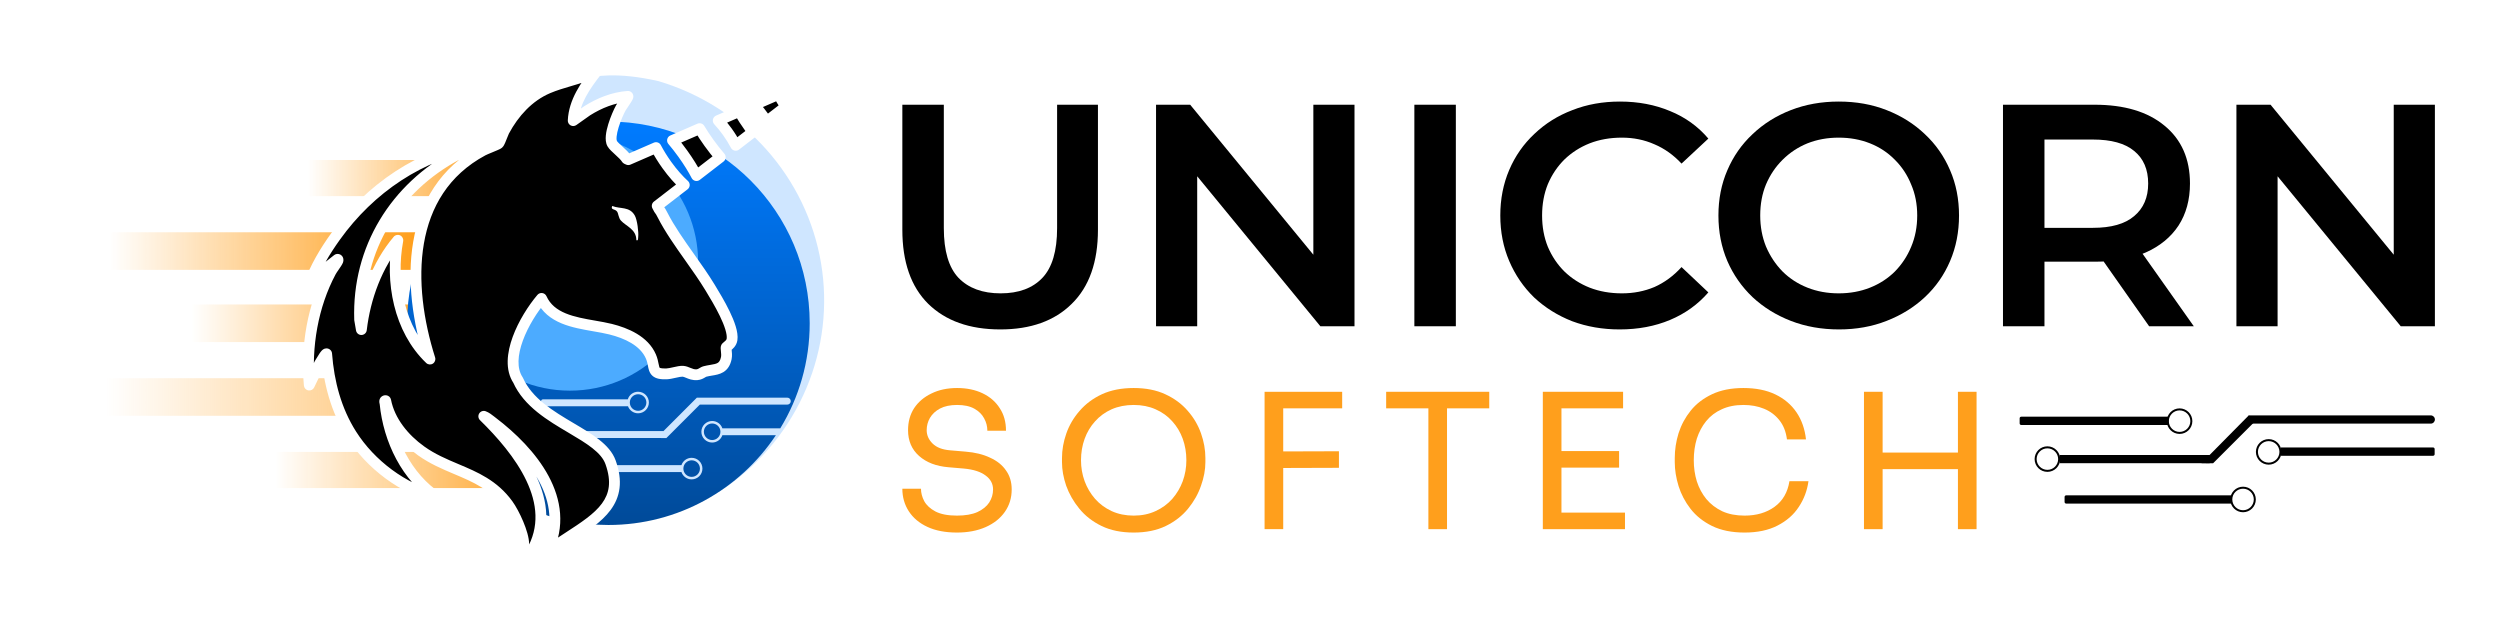 <svg width="1920" height="487" viewBox="0 0 1920 487" fill="none" xmlns="http://www.w3.org/2000/svg">
<rect width="1920" height="487" fill="white"/>
<rect x="56.188" y="290.465" width="333.996" height="28.892" rx="14.446" fill="url(#paint0_linear_23_180)"/>
<rect x="193.715" y="347.096" width="233.45" height="27.737" rx="13.868" fill="url(#paint1_linear_23_180)"/>
<rect x="118.594" y="233.836" width="370.978" height="28.892" rx="14.446" fill="url(#paint2_linear_23_180)"/>
<rect x="215.672" y="122.891" width="273.9" height="27.737" rx="13.868" fill="url(#paint3_linear_23_180)"/>
<rect x="50.41" y="178.363" width="439.164" height="28.892" rx="14.446" fill="url(#paint4_linear_23_180)"/>
<path d="M298.242 318.796C314.982 347.254 357.885 340.973 387.41 356.464C416.936 371.955 428.914 398.155 462.321 396.005C495.728 393.856 530.847 393.017 558.06 373.876C585.273 354.735 606.484 328.5 619.295 298.14C632.107 267.78 636.008 234.507 630.555 202.084C625.101 169.661 610.511 139.384 588.437 114.677C566.363 89.971 537.685 71.821 505.648 62.282C473.325 55.037 457.195 58.398 445.097 60.7L453.581 230.764L298.242 318.796Z" fill="#CFE6FF"/>
<path fill-rule="evenodd" clip-rule="evenodd" d="M599.258 328.945C613.589 305.447 621.848 277.824 621.848 248.268C621.848 162.708 552.638 93.348 467.264 93.348C381.889 93.348 312.68 162.708 312.68 248.268C312.68 333.828 381.889 403.188 467.264 403.188C520.894 403.188 568.146 375.818 595.87 334.255H554.779C553.672 337.524 550.579 339.877 546.935 339.877C542.363 339.877 538.656 336.17 538.656 331.598C538.656 327.025 542.363 323.318 546.935 323.318C550.58 323.318 553.675 325.674 554.781 328.945H599.258ZM417.036 306.68C416.201 306.68 415.523 307.357 415.523 308.192V310.477C415.523 311.312 416.201 311.989 417.036 311.989H482.283C483.446 315.156 486.487 317.414 490.057 317.414C494.629 317.414 498.336 313.707 498.336 309.135C498.336 304.562 494.629 300.855 490.057 300.855C486.339 300.855 483.194 303.306 482.147 306.68H417.036ZM490.057 315.494C493.569 315.494 496.415 312.647 496.415 309.135C496.415 305.623 493.569 302.776 490.057 302.776C486.545 302.776 483.698 305.623 483.698 309.135C483.698 312.647 486.545 315.494 490.057 315.494ZM546.935 337.957C543.424 337.957 540.577 335.11 540.577 331.598C540.577 328.086 543.424 325.239 546.935 325.239C550.447 325.239 553.294 328.086 553.294 331.598C553.294 335.11 550.447 337.957 546.935 337.957ZM417.056 357.211C416.22 357.211 415.543 357.888 415.543 358.724V361.04C415.543 361.875 416.22 362.552 417.056 362.552H523.35C524.461 365.815 527.551 368.162 531.19 368.162C535.762 368.162 539.469 364.455 539.469 359.883C539.469 355.31 535.762 351.604 531.19 351.604C527.552 351.604 524.462 353.949 523.351 357.211H417.056ZM531.19 366.242C534.701 366.242 537.548 363.395 537.548 359.883C537.548 356.371 534.701 353.524 531.19 353.524C527.678 353.524 524.831 356.371 524.831 359.883C524.831 363.395 527.678 366.242 531.19 366.242ZM607.308 308.071C607.308 306.596 606.112 305.4 604.637 305.4H535.197L509.537 331.099C509.376 331.068 509.209 331.052 509.038 331.052H431.586V336.394H504.565L511.767 336.431L537.457 310.742H604.637C606.112 310.742 607.308 309.546 607.308 308.071Z" fill="url(#paint5_linear_23_180)"/>
<g filter="url(#filter0_f_23_180)">
<circle cx="437.702" cy="201.557" r="98.463" fill="#4CABFF"/>
</g>
<mask id="path-9-outside-1_23_180" maskUnits="userSpaceOnUse" x="231.867" y="49.699" width="404" height="387" fill="black">
<rect fill="white" x="231.867" y="49.699" width="404" height="387"/>
<path fill-rule="evenodd" clip-rule="evenodd" d="M629.597 58.693C629.992 59.395 630.404 60.109 630.832 60.835L614.043 73.788C612.299 71.599 610.575 69.554 608.906 67.686L629.597 58.693ZM597.807 72.51C599.412 75.433 601.334 78.605 603.52 81.906L588.952 93.146C588.565 92.594 588.172 92.039 587.772 91.483C584.913 87.501 582.012 83.818 579.228 80.585L597.807 72.51ZM567.678 85.605L551.594 92.596C553.964 95.164 556.332 98.034 558.581 101.167C561.103 104.679 563.257 108.214 565.036 111.597L578.223 101.423C577.432 100.375 576.641 99.3 575.853 98.203C572.694 93.803 569.931 89.519 567.678 85.605ZM553.166 120.755C550.336 117.479 547.382 113.735 544.47 109.68C541.768 105.918 539.356 102.24 537.305 98.806L516.478 107.859C519.077 110.919 521.767 114.358 524.422 118.055C528.756 124.091 532.345 129.911 534.894 134.852L553.166 120.755ZM525.534 142.073L504.749 158.108C505.979 160.602 506.348 161.067 506.736 161.557C507.119 162.039 507.52 162.545 508.78 165.032C514.25 175.818 522.045 186.829 529.776 197.751C535.218 205.439 540.629 213.083 545.176 220.574C545.326 220.821 545.483 221.078 545.644 221.344C551.291 230.633 563.675 251.005 562.191 260.761C561.784 263.43 559.819 264.981 558.617 265.929C558.105 266.334 557.731 266.629 557.677 266.854C557.59 267.226 557.674 268.033 557.78 269.057C557.959 270.777 558.201 273.108 557.804 275.024C556.218 282.685 551.527 283.461 546.079 284.362C544.567 284.613 542.995 284.873 541.416 285.292C540.668 285.489 540.018 285.879 539.325 286.295C538.238 286.946 537.047 287.659 535.215 287.789C532.512 287.98 530.448 287.125 528.534 286.332C527.168 285.766 525.879 285.232 524.488 285.133C522.796 285.011 520.383 285.554 517.934 286.106C515.81 286.584 513.658 287.068 511.927 287.13C503.124 287.444 502.609 284.807 501.712 280.204C501.352 278.361 500.932 276.202 499.893 273.792C494.699 261.74 480.918 255.793 468.904 252.803C465.026 251.838 460.77 251.1 456.39 250.34C440.431 247.571 422.831 244.518 415.9 229.177C402.559 244.959 386.61 274.991 397.878 291.978C405.552 309.121 422.909 319.386 438.683 328.714C452.484 336.877 465.074 344.322 468.904 355.03C479.522 384.708 460.312 397.178 436.569 412.592C431.256 416.04 425.717 419.636 420.233 423.606C439.515 384.098 408.026 346.808 378.157 324.121C377.757 323.819 377.347 323.496 376.928 323.167C375.25 321.847 373.429 320.415 371.556 319.732C397.878 345.476 430.401 386.315 407.839 424.218L402.225 431.596L402.212 431.563V417.912C402.212 409.715 394.985 394.126 390.098 387.394C379.215 372.394 365.058 366.418 350.506 360.274C341.362 356.414 332.062 352.488 323.319 346.215C310.472 336.999 299.264 323.575 296.197 307.713C295.219 307.61 295.434 308.51 295.614 309.26C295.665 309.476 295.714 309.68 295.731 309.844C298.477 337.931 312.272 366.578 336.207 382.287C309.458 375.435 284.656 356.876 269.922 333.63C258.081 314.951 252.541 293.749 250.854 271.761C250.293 271.196 247.667 275.582 246.259 277.933C245.841 278.63 245.531 279.149 245.413 279.306L237.533 295.734C234.879 266.241 240.113 234.924 254.081 208.721C254.664 207.626 255.691 206.137 256.708 204.662C257.912 202.917 259.102 201.192 259.521 200.171C259.648 199.865 259.694 199.079 259.201 199.185L249.887 206.53L237.539 218.49C241.98 205.511 249.68 192.799 257.661 181.659C284.056 144.802 322.979 118.146 368.209 110.621L350.861 118.925C303.451 144.256 274.416 191.001 276.209 245.452L277.529 253.116C280.396 228.671 289.563 203.387 305.531 184.536C299.624 216.139 306.365 252.923 330.2 275.763C312.152 218.816 311.378 147.525 370.863 115.602C371.942 115.025 374.221 114.086 376.514 113.141C379.378 111.961 382.265 110.771 382.857 110.268C383.517 109.708 384.63 106.865 385.622 104.332C386.234 102.769 386.8 101.323 387.184 100.606C394.758 86.516 405.939 74.057 420.907 67.698C426.292 65.41 431.98 63.734 437.68 62.055C444.688 59.99 451.715 57.92 458.223 54.699C449.616 65.773 440.882 78.052 440.228 92.649L450.949 85.051C460.39 79.124 470.971 74.836 482.225 74.01C482.52 74.269 480.081 77.9 478.355 80.471C477.588 81.612 476.962 82.544 476.778 82.88C473.731 88.42 466.95 104.695 470.19 110.335C471.008 111.759 473.066 113.643 475.224 115.618C477.606 117.798 480.11 120.09 481.205 122.001L482.545 122.607L503.823 113.359C506.064 117.609 508.864 122.191 512.118 126.723C516.649 133.033 521.349 138.254 525.534 142.073Z"/>
</mask>
<path fill-rule="evenodd" clip-rule="evenodd" d="M629.597 58.693C629.992 59.395 630.404 60.109 630.832 60.835L614.043 73.788C612.299 71.599 610.575 69.554 608.906 67.686L629.597 58.693ZM597.807 72.51C599.412 75.433 601.334 78.605 603.52 81.906L588.952 93.146C588.565 92.594 588.172 92.039 587.772 91.483C584.913 87.501 582.012 83.818 579.228 80.585L597.807 72.51ZM567.678 85.605L551.594 92.596C553.964 95.164 556.332 98.034 558.581 101.167C561.103 104.679 563.257 108.214 565.036 111.597L578.223 101.423C577.432 100.375 576.641 99.3 575.853 98.203C572.694 93.803 569.931 89.519 567.678 85.605ZM553.166 120.755C550.336 117.479 547.382 113.735 544.47 109.68C541.768 105.918 539.356 102.24 537.305 98.806L516.478 107.859C519.077 110.919 521.767 114.358 524.422 118.055C528.756 124.091 532.345 129.911 534.894 134.852L553.166 120.755ZM525.534 142.073L504.749 158.108C505.979 160.602 506.348 161.067 506.736 161.557C507.119 162.039 507.52 162.545 508.78 165.032C514.25 175.818 522.045 186.829 529.776 197.751C535.218 205.439 540.629 213.083 545.176 220.574C545.326 220.821 545.483 221.078 545.644 221.344C551.291 230.633 563.675 251.005 562.191 260.761C561.784 263.43 559.819 264.981 558.617 265.929C558.105 266.334 557.731 266.629 557.677 266.854C557.59 267.226 557.674 268.033 557.78 269.057C557.959 270.777 558.201 273.108 557.804 275.024C556.218 282.685 551.527 283.461 546.079 284.362C544.567 284.613 542.995 284.873 541.416 285.292C540.668 285.489 540.018 285.879 539.325 286.295C538.238 286.946 537.047 287.659 535.215 287.789C532.512 287.98 530.448 287.125 528.534 286.332C527.168 285.766 525.879 285.232 524.488 285.133C522.796 285.011 520.383 285.554 517.934 286.106C515.81 286.584 513.658 287.068 511.927 287.13C503.124 287.444 502.609 284.807 501.712 280.204C501.352 278.361 500.932 276.202 499.893 273.792C494.699 261.74 480.918 255.793 468.904 252.803C465.026 251.838 460.77 251.1 456.39 250.34C440.431 247.571 422.831 244.518 415.9 229.177C402.559 244.959 386.61 274.991 397.878 291.978C405.552 309.121 422.909 319.386 438.683 328.714C452.484 336.877 465.074 344.322 468.904 355.03C479.522 384.708 460.312 397.178 436.569 412.592C431.256 416.04 425.717 419.636 420.233 423.606C439.515 384.098 408.026 346.808 378.157 324.121C377.757 323.819 377.347 323.496 376.928 323.167C375.25 321.847 373.429 320.415 371.556 319.732C397.878 345.476 430.401 386.315 407.839 424.218L402.225 431.596L402.212 431.563V417.912C402.212 409.715 394.985 394.126 390.098 387.394C379.215 372.394 365.058 366.418 350.506 360.274C341.362 356.414 332.062 352.488 323.319 346.215C310.472 336.999 299.264 323.575 296.197 307.713C295.219 307.61 295.434 308.51 295.614 309.26C295.665 309.476 295.714 309.68 295.731 309.844C298.477 337.931 312.272 366.578 336.207 382.287C309.458 375.435 284.656 356.876 269.922 333.63C258.081 314.951 252.541 293.749 250.854 271.761C250.293 271.196 247.667 275.582 246.259 277.933C245.841 278.63 245.531 279.149 245.413 279.306L237.533 295.734C234.879 266.241 240.113 234.924 254.081 208.721C254.664 207.626 255.691 206.137 256.708 204.662C257.912 202.917 259.102 201.192 259.521 200.171C259.648 199.865 259.694 199.079 259.201 199.185L249.887 206.53L237.539 218.49C241.98 205.511 249.68 192.799 257.661 181.659C284.056 144.802 322.979 118.146 368.209 110.621L350.861 118.925C303.451 144.256 274.416 191.001 276.209 245.452L277.529 253.116C280.396 228.671 289.563 203.387 305.531 184.536C299.624 216.139 306.365 252.923 330.2 275.763C312.152 218.816 311.378 147.525 370.863 115.602C371.942 115.025 374.221 114.086 376.514 113.141C379.378 111.961 382.265 110.771 382.857 110.268C383.517 109.708 384.63 106.865 385.622 104.332C386.234 102.769 386.8 101.323 387.184 100.606C394.758 86.516 405.939 74.057 420.907 67.698C426.292 65.41 431.98 63.734 437.68 62.055C444.688 59.99 451.715 57.92 458.223 54.699C449.616 65.773 440.882 78.052 440.228 92.649L450.949 85.051C460.39 79.124 470.971 74.836 482.225 74.01C482.52 74.269 480.081 77.9 478.355 80.471C477.588 81.612 476.962 82.544 476.778 82.88C473.731 88.42 466.95 104.695 470.19 110.335C471.008 111.759 473.066 113.643 475.224 115.618C477.606 117.798 480.11 120.09 481.205 122.001L482.545 122.607L503.823 113.359C506.064 117.609 508.864 122.191 512.118 126.723C516.649 133.033 521.349 138.254 525.534 142.073Z" fill="black"/>
<path d="M629.597 58.693L633.223 56.654C632.177 54.795 629.895 54.028 627.939 54.878L629.597 58.693ZM630.832 60.835L633.373 64.129C635.034 62.847 635.481 60.529 634.415 58.721L630.832 60.835ZM614.043 73.788L610.788 76.379C612.204 78.157 614.784 78.47 616.583 77.082L614.043 73.788ZM608.906 67.686L607.248 63.871C606.023 64.403 605.128 65.492 604.842 66.796C604.557 68.1 604.915 69.463 605.805 70.459L608.906 67.686ZM603.52 81.906L606.061 85.2C607.788 83.868 608.193 81.428 606.989 79.61L603.52 81.906ZM597.807 72.51L601.454 70.508C600.42 68.624 598.12 67.838 596.149 68.695L597.807 72.51ZM588.952 93.146L585.544 95.532C586.196 96.463 587.201 97.087 588.324 97.258C589.448 97.43 590.593 97.134 591.493 96.44L588.952 93.146ZM587.772 91.483L584.393 93.909L584.393 93.909L587.772 91.483ZM579.228 80.585L577.57 76.77C576.358 77.297 575.468 78.368 575.173 79.657C574.879 80.945 575.214 82.297 576.076 83.299L579.228 80.585ZM567.678 85.605L571.283 83.53C570.227 81.695 567.961 80.947 566.02 81.79L567.678 85.605ZM551.594 92.596L549.936 88.781C548.7 89.318 547.801 90.42 547.523 91.738C547.246 93.057 547.624 94.428 548.537 95.418L551.594 92.596ZM558.581 101.167L555.202 103.593V103.593L558.581 101.167ZM565.036 111.597L561.355 113.534C561.927 114.621 562.95 115.399 564.15 115.661C565.35 115.923 566.605 115.641 567.577 114.89L565.036 111.597ZM578.223 101.423L580.764 104.717C582.569 103.324 582.917 100.738 581.544 98.918L578.223 101.423ZM575.853 98.203L572.474 100.629V100.629L575.853 98.203ZM553.166 120.755L555.707 124.048C556.612 123.35 557.19 122.31 557.305 121.172C557.42 120.035 557.061 118.9 556.314 118.035L553.166 120.755ZM544.47 109.68L541.091 112.106V112.106L544.47 109.68ZM537.305 98.806L540.877 96.673C539.804 94.878 537.565 94.158 535.647 94.991L537.305 98.806ZM516.478 107.859L514.82 104.044C513.612 104.569 512.724 105.634 512.426 106.917C512.128 108.199 512.455 109.547 513.307 110.551L516.478 107.859ZM524.422 118.055L527.801 115.629V115.629L524.422 118.055ZM534.894 134.852L531.197 136.758C531.762 137.855 532.786 138.644 533.991 138.912C535.196 139.18 536.457 138.899 537.435 138.145L534.894 134.852ZM504.749 158.108L502.208 154.815C500.64 156.024 500.142 158.172 501.018 159.948L504.749 158.108ZM525.534 142.073L528.075 145.366C529.048 144.616 529.639 143.473 529.69 142.245C529.741 141.016 529.246 139.829 528.338 139L525.534 142.073ZM506.736 161.557L503.478 164.142L503.478 164.142L506.736 161.557ZM508.78 165.032L505.069 166.911L505.07 166.913L508.78 165.032ZM529.776 197.751L533.171 195.348L529.776 197.751ZM545.176 220.574L541.62 222.733L541.62 222.733L545.176 220.574ZM545.644 221.344L549.199 219.183L549.199 219.183L545.644 221.344ZM562.191 260.761L566.303 261.387L566.303 261.386L562.191 260.761ZM558.617 265.929L561.194 269.195L561.194 269.195L558.617 265.929ZM557.677 266.854L553.632 265.886C553.63 265.893 553.628 265.9 553.626 265.907L557.677 266.854ZM557.78 269.057L561.918 268.628L557.78 269.057ZM557.804 275.024L553.731 274.18L553.73 274.181L557.804 275.024ZM546.079 284.362L545.401 280.258L546.079 284.362ZM541.416 285.292L542.476 289.315L542.484 289.313L541.416 285.292ZM539.325 286.295L537.186 282.727V282.727L539.325 286.295ZM535.215 287.789L535.508 291.939L535.51 291.939L535.215 287.789ZM528.534 286.332L526.942 290.175L526.942 290.175L528.534 286.332ZM524.488 285.133L524.786 280.983L524.785 280.983L524.488 285.133ZM517.934 286.106L517.02 282.048H517.02L517.934 286.106ZM511.927 287.13L512.075 291.287L512.076 291.287L511.927 287.13ZM501.712 280.204L505.795 279.407V279.407L501.712 280.204ZM499.893 273.792L496.073 275.438L496.073 275.439L499.893 273.792ZM468.904 252.803L469.908 248.767L468.904 252.803ZM456.39 250.34L457.101 246.241H457.101L456.39 250.34ZM415.9 229.177L419.69 227.464C419.103 226.163 417.889 225.255 416.475 225.057C415.061 224.86 413.645 225.402 412.723 226.492L415.9 229.177ZM397.878 291.978L401.674 290.279C401.581 290.07 401.471 289.87 401.344 289.679L397.878 291.978ZM438.683 328.714L440.8 325.134H440.8L438.683 328.714ZM468.904 355.03L464.987 356.431L464.987 356.432L468.904 355.03ZM436.569 412.592L438.834 416.081H438.834L436.569 412.592ZM420.233 423.606L416.495 421.781C415.658 423.496 416.095 425.561 417.556 426.789C419.017 428.018 421.126 428.094 422.672 426.975L420.233 423.606ZM378.157 324.121L380.673 320.808L380.665 320.802L378.157 324.121ZM376.928 323.167L374.357 326.437L376.928 323.167ZM371.556 319.732L372.98 315.824C371.139 315.153 369.08 315.858 368.036 317.517C366.992 319.175 367.247 321.336 368.648 322.706L371.556 319.732ZM407.839 424.218L411.15 426.737C411.245 426.612 411.333 426.481 411.414 426.346L407.839 424.218ZM402.225 431.596L398.364 433.143C398.921 434.533 400.182 435.517 401.666 435.718C403.151 435.92 404.629 435.307 405.536 434.115L402.225 431.596ZM402.212 431.563H398.052C398.052 432.093 398.153 432.618 398.35 433.109L402.212 431.563ZM390.098 387.394L386.731 389.837L386.731 389.838L390.098 387.394ZM350.506 360.274L352.124 356.442H352.124L350.506 360.274ZM323.319 346.215L325.744 342.835L325.744 342.835L323.319 346.215ZM296.197 307.713L300.281 306.923C299.934 305.127 298.454 303.769 296.634 303.576L296.197 307.713ZM295.614 309.26L299.659 308.293L299.659 308.293L295.614 309.26ZM295.731 309.844L299.871 309.439L299.87 309.429L295.731 309.844ZM336.207 382.287L335.175 386.316C337.145 386.821 339.191 385.827 340.012 383.967C340.834 382.107 340.19 379.925 338.489 378.809L336.207 382.287ZM269.922 333.63L273.435 331.403L273.435 331.403L269.922 333.63ZM250.854 271.761L255.001 271.443C254.926 270.458 254.502 269.533 253.807 268.832L250.854 271.761ZM246.259 277.933L242.69 275.795H242.69L246.259 277.933ZM245.413 279.306L242.083 276.813C241.921 277.03 241.78 277.262 241.663 277.507L245.413 279.306ZM237.533 295.734L233.39 296.106C233.558 297.971 234.951 299.494 236.793 299.827C238.636 300.16 240.473 299.221 241.283 297.533L237.533 295.734ZM254.081 208.721L257.751 210.678L257.752 210.677L254.081 208.721ZM256.708 204.662L253.284 202.3L253.284 202.3L256.708 204.662ZM259.521 200.171L255.677 198.581L255.673 198.592L259.521 200.171ZM259.201 199.185L258.323 195.119C257.704 195.253 257.123 195.527 256.625 195.919L259.201 199.185ZM249.887 206.53L247.311 203.264C247.201 203.351 247.094 203.444 246.993 203.542L249.887 206.53ZM237.539 218.49L233.604 217.143C232.981 218.962 233.687 220.971 235.31 222.002C236.934 223.032 239.052 222.815 240.433 221.478L237.539 218.49ZM257.661 181.659L261.043 184.081L261.043 184.081L257.661 181.659ZM368.209 110.621L370.005 114.373C371.874 113.479 372.8 111.345 372.176 109.369C371.553 107.394 369.57 106.178 367.527 106.518L368.209 110.621ZM350.861 118.925L349.065 115.173C349.01 115.199 348.955 115.227 348.901 115.256L350.861 118.925ZM276.209 245.452L272.052 245.589C272.058 245.78 272.077 245.97 272.11 246.158L276.209 245.452ZM277.529 253.116L273.43 253.822C273.781 255.86 275.575 257.33 277.641 257.275C279.708 257.219 281.42 255.654 281.661 253.601L277.529 253.116ZM305.531 184.536L309.62 185.3C309.967 183.445 309.022 181.589 307.317 180.779C305.613 179.969 303.577 180.407 302.357 181.847L305.531 184.536ZM330.2 275.763L327.322 278.767C328.694 280.082 330.784 280.299 332.398 279.295C334.012 278.29 334.74 276.319 334.165 274.507L330.2 275.763ZM370.863 115.602L368.9 111.934L368.896 111.937L370.863 115.602ZM376.514 113.141L378.098 116.987V116.987L376.514 113.141ZM382.857 110.268L380.165 107.097L380.165 107.097L382.857 110.268ZM385.622 104.332L389.495 105.849L389.495 105.849L385.622 104.332ZM387.184 100.606L383.52 98.637L383.518 98.641L387.184 100.606ZM420.907 67.698L419.28 63.869L419.28 63.869L420.907 67.698ZM437.68 62.055L438.855 66.045L437.68 62.055ZM458.223 54.699L461.507 57.252C462.697 55.721 462.672 53.57 461.445 52.068C460.218 50.566 458.116 50.111 456.378 50.971L458.223 54.699ZM440.228 92.649L436.073 92.463C436.002 94.05 436.841 95.539 438.236 96.3C439.631 97.061 441.337 96.961 442.633 96.043L440.228 92.649ZM450.949 85.051L448.737 81.528C448.672 81.569 448.607 81.612 448.544 81.657L450.949 85.051ZM482.225 74.01L484.962 70.878C484.125 70.146 483.029 69.78 481.92 69.862L482.225 74.01ZM478.355 80.471L481.808 82.79V82.79L478.355 80.471ZM476.778 82.88L480.423 84.885L480.423 84.883L476.778 82.88ZM470.19 110.335L473.798 108.264L473.797 108.263L470.19 110.335ZM475.224 115.618L472.415 118.686L472.415 118.686L475.224 115.618ZM481.205 122.001L477.595 124.069C478.03 124.828 478.694 125.431 479.491 125.792L481.205 122.001ZM482.545 122.607L480.831 126.398C481.901 126.881 483.126 126.89 484.203 126.422L482.545 122.607ZM503.823 113.359L507.502 111.419C506.487 109.494 504.16 108.677 502.165 109.544L503.823 113.359ZM512.118 126.723L515.497 124.297L512.118 126.723ZM625.972 60.732C626.381 61.46 626.807 62.199 627.25 62.949L634.415 58.721C634 58.019 633.603 57.329 633.223 56.654L625.972 60.732ZM616.583 77.082L633.373 64.129L628.291 57.542L611.502 70.495L616.583 77.082ZM605.805 70.459C607.417 72.263 609.091 74.247 610.788 76.379L617.297 71.198C615.508 68.951 613.733 66.844 612.007 64.914L605.805 70.459ZM627.939 54.878L607.248 63.871L610.564 71.501L631.255 62.508L627.939 54.878ZM606.989 79.61C604.858 76.392 602.997 73.319 601.454 70.508L594.161 74.512C595.827 77.547 597.81 80.817 600.052 84.203L606.989 79.61ZM591.493 96.44L606.061 85.2L600.979 78.613L586.411 89.853L591.493 96.44ZM592.359 90.76C591.963 90.195 591.56 89.626 591.151 89.057L584.393 93.909C584.783 94.452 585.167 94.993 585.544 95.532L592.359 90.76ZM591.151 89.057C588.224 84.981 585.249 81.202 582.381 77.871L576.076 83.299C578.775 86.434 581.601 90.02 584.393 93.909L591.151 89.057ZM596.149 68.695L577.57 76.77L580.887 84.4L599.466 76.325L596.149 68.695ZM566.02 81.79L549.936 88.781L553.252 96.411L569.336 89.42L566.02 81.79ZM548.537 95.418C550.797 97.866 553.056 100.605 555.202 103.593L561.96 98.74C559.607 95.464 557.131 92.462 554.65 89.774L548.537 95.418ZM555.202 103.593C557.609 106.945 559.662 110.315 561.355 113.534L568.718 109.66C566.851 106.113 564.598 102.414 561.96 98.74L555.202 103.593ZM567.577 114.89L580.764 104.717L575.682 98.13L562.495 108.303L567.577 114.89ZM572.474 100.629C573.281 101.753 574.092 102.853 574.902 103.928L581.544 98.918C580.773 97.896 580.001 96.847 579.232 95.776L572.474 100.629ZM564.073 87.681C566.402 91.726 569.242 96.127 572.474 100.629L579.232 95.776C576.146 91.479 573.46 87.311 571.283 83.53L564.073 87.681ZM556.314 118.035C553.57 114.859 550.692 111.214 547.849 107.253L541.091 112.106C544.071 116.256 547.102 120.099 550.018 123.474L556.314 118.035ZM547.849 107.253C545.211 103.58 542.864 99.999 540.877 96.673L533.734 100.939C535.849 104.48 538.326 108.256 541.091 112.106L547.849 107.253ZM535.647 94.991L514.82 104.044L518.136 111.674L538.964 102.621L535.647 94.991ZM513.307 110.551C515.829 113.522 518.45 116.871 521.043 120.481L527.801 115.629C525.083 111.845 522.324 108.317 519.649 105.166L513.307 110.551ZM521.043 120.481C525.282 126.384 528.758 132.03 531.197 136.758L538.591 132.945C535.933 127.791 532.231 121.798 527.801 115.629L521.043 120.481ZM537.435 138.145L555.707 124.048L550.625 117.461L532.353 131.558L537.435 138.145ZM507.29 161.402L528.075 145.366L522.993 138.779L502.208 154.815L507.29 161.402ZM509.995 158.971C509.853 158.793 509.786 158.711 509.622 158.438C509.416 158.096 509.076 157.476 508.48 156.268L501.018 159.948C502.318 162.582 502.836 163.333 503.478 164.142L509.995 158.971ZM512.491 163.152C511.157 160.518 510.611 159.748 509.995 158.971L503.478 164.142C503.619 164.321 503.702 164.422 503.885 164.719C504.104 165.077 504.461 165.711 505.069 166.911L512.491 163.152ZM533.171 195.348C525.396 184.364 517.796 173.612 512.49 163.15L505.07 166.913C510.705 178.024 518.693 189.294 526.381 200.155L533.171 195.348ZM548.732 218.415C544.095 210.777 538.595 203.01 533.171 195.348L526.381 200.155C531.841 207.869 537.163 215.39 541.62 222.733L548.732 218.415ZM549.199 219.183C549.037 218.917 548.881 218.661 548.732 218.415L541.62 222.733C541.771 222.981 541.928 223.239 542.09 223.505L549.199 219.183ZM566.303 261.386C566.815 258.022 566.104 254.202 565.006 250.584C563.878 246.871 562.194 242.904 560.336 239.065C556.621 231.387 552.012 223.811 549.199 219.183L542.09 223.505C544.923 228.166 549.33 235.42 552.847 242.689C554.606 246.324 556.092 249.86 557.045 253.001C558.028 256.237 558.309 258.622 558.078 260.135L566.303 261.386ZM561.194 269.195C562.31 268.314 565.623 265.856 566.303 261.387L558.078 260.134C557.946 261.005 557.327 261.648 556.041 262.664L561.194 269.195ZM561.723 267.822C561.628 268.217 561.488 268.527 561.374 268.739C561.259 268.952 561.146 269.111 561.068 269.212C560.922 269.402 560.806 269.507 560.805 269.508C560.793 269.519 560.812 269.5 560.891 269.436C560.968 269.374 561.059 269.301 561.194 269.195L556.041 262.664C555.833 262.828 555.459 263.118 555.146 263.41C554.98 263.563 554.729 263.809 554.481 264.13C554.257 264.421 553.838 265.022 553.632 265.886L561.723 267.822ZM561.918 268.628C561.861 268.087 561.825 267.725 561.808 267.454C561.8 267.324 561.801 267.279 561.801 267.29C561.8 267.299 561.799 267.345 561.792 267.418C561.786 267.487 561.769 267.622 561.728 267.8L553.626 265.907C553.426 266.763 553.483 267.631 553.504 267.969C553.534 268.45 553.592 269.004 553.643 269.487L561.918 268.628ZM561.877 275.868C562.43 273.202 562.08 270.191 561.918 268.628L553.643 269.487C553.837 271.363 553.972 273.015 553.731 274.18L561.877 275.868ZM546.758 288.466C549.28 288.049 552.692 287.544 555.572 285.77C558.796 283.783 560.904 280.57 561.877 275.868L553.73 274.181C553.118 277.14 552.087 278.145 551.208 278.687C549.984 279.441 548.326 279.774 545.401 280.258L546.758 288.466ZM542.484 289.313C543.841 288.952 545.218 288.721 546.758 288.466L545.401 280.258C543.915 280.504 542.15 280.793 540.348 281.272L542.484 289.313ZM541.463 289.863C541.833 289.641 542.043 289.517 542.233 289.421C542.402 289.335 542.469 289.316 542.476 289.315L540.356 281.27C538.941 281.643 537.789 282.365 537.186 282.727L541.463 289.863ZM535.51 291.939C538.407 291.733 540.334 290.539 541.463 289.863L537.186 282.727C536.141 283.353 535.688 283.586 534.921 283.64L535.51 291.939ZM526.942 290.175C528.835 290.959 531.722 292.206 535.508 291.939L534.923 283.64C533.301 283.754 532.061 283.291 530.126 282.489L526.942 290.175ZM524.19 289.282C524.793 289.325 525.456 289.56 526.942 290.175L530.126 282.489C528.881 281.973 526.965 281.14 524.786 280.983L524.19 289.282ZM518.848 290.164C520.098 289.882 521.199 289.636 522.188 289.468C523.213 289.295 523.848 289.257 524.191 289.282L524.785 280.983C523.436 280.887 522.019 281.06 520.801 281.265C519.549 281.477 518.219 281.778 517.02 282.048L518.848 290.164ZM512.076 291.287C514.278 291.209 516.853 290.613 518.848 290.164L517.02 282.048C514.767 282.555 513.038 282.928 511.778 282.973L512.076 291.287ZM497.629 281C497.997 282.887 498.493 286.304 501.087 288.616C503.736 290.977 507.563 291.448 512.075 291.287L511.779 282.973C507.487 283.126 506.656 282.436 506.623 282.406C506.618 282.401 506.6 282.386 506.565 282.33C506.525 282.264 506.458 282.135 506.374 281.896C506.182 281.347 506.035 280.64 505.795 279.407L497.629 281ZM496.073 275.439C496.916 277.396 497.27 279.158 497.629 281L505.795 279.407C505.435 277.563 504.947 275.009 503.713 272.146L496.073 275.439ZM467.899 256.84C479.783 259.797 491.724 265.346 496.073 275.438L503.713 272.146C497.674 258.133 482.053 251.789 469.908 248.767L467.899 256.84ZM455.679 254.438C460.093 255.204 464.194 255.918 467.899 256.84L469.908 248.767C465.857 247.759 461.446 246.995 457.101 246.241L455.679 254.438ZM412.109 230.89C416.14 239.81 423.263 245.021 431.159 248.313C438.929 251.552 447.8 253.072 455.679 254.438L457.101 246.241C449.021 244.84 441.113 243.449 434.36 240.634C427.733 237.871 422.591 233.885 419.69 227.464L412.109 230.89ZM401.344 289.679C396.853 282.908 397.438 272.839 401.567 261.555C405.616 250.491 412.659 239.454 419.076 231.863L412.723 226.492C405.799 234.682 398.198 246.552 393.754 258.696C389.391 270.621 387.635 284.062 394.411 294.278L401.344 289.679ZM440.8 325.134C424.751 315.642 408.711 305.997 401.674 290.279L394.081 293.678C402.393 312.245 421.067 323.13 436.565 332.295L440.8 325.134ZM472.82 353.629C470.524 347.209 465.721 342.078 460.108 337.651C454.495 333.225 447.637 329.177 440.8 325.134L436.565 332.295C443.53 336.414 449.867 340.17 454.957 344.184C460.047 348.198 463.453 352.144 464.987 356.431L472.82 353.629ZM438.834 416.081C450.498 408.509 461.985 401.12 468.972 391.626C472.554 386.759 475.022 381.273 475.799 374.879C476.573 368.513 475.64 361.509 472.82 353.629L464.987 356.432C467.477 363.391 468.124 369.074 467.541 373.875C466.96 378.648 465.133 382.807 462.272 386.694C456.373 394.709 446.383 401.261 434.304 409.103L438.834 416.081ZM422.672 426.975C428.057 423.078 433.509 419.537 438.834 416.081L434.304 409.103C429.003 412.543 423.376 416.195 417.794 420.236L422.672 426.975ZM375.641 327.433C390.331 338.592 405.16 353.159 413.963 369.526C422.697 385.764 425.405 403.524 416.495 421.781L423.972 425.43C434.343 404.18 430.948 383.541 421.29 365.585C411.701 347.758 395.851 332.337 380.673 320.808L375.641 327.433ZM374.357 326.437C374.769 326.761 375.211 327.109 375.649 327.439L380.665 320.802C380.303 320.529 379.925 320.232 379.5 319.897L374.357 326.437ZM370.133 323.641C371.258 324.051 372.538 325.006 374.357 326.437L379.5 319.897C377.963 318.689 375.6 316.778 372.98 315.824L370.133 323.641ZM411.414 426.346C423.634 405.817 420.759 384.582 411.789 365.636C402.869 346.796 387.734 329.736 374.465 316.759L368.648 322.706C381.7 335.472 395.988 351.704 404.269 369.196C412.5 386.58 414.606 404.717 404.265 422.091L411.414 426.346ZM405.536 434.115L411.15 426.737L404.529 421.699L398.915 429.078L405.536 434.115ZM398.35 433.109L398.364 433.143L406.087 430.05L406.074 430.017L398.35 433.109ZM398.052 417.912V431.563H406.372V417.912H398.052ZM386.731 389.838C388.93 392.866 391.814 398.14 394.152 403.713C396.541 409.408 398.052 414.7 398.052 417.912H406.372C406.372 412.927 404.27 406.326 401.823 400.495C399.326 394.541 396.153 388.654 393.464 384.95L386.731 389.838ZM348.888 364.107C363.509 370.279 376.61 375.887 386.731 389.837L393.465 384.951C381.82 368.902 366.608 362.557 352.124 356.442L348.888 364.107ZM320.894 349.595C330.071 356.179 339.795 360.268 348.888 364.107L352.124 356.442C342.928 352.56 334.052 348.796 325.744 342.835L320.894 349.595ZM292.113 308.503C295.451 325.763 307.53 340.009 320.895 349.595L325.744 342.835C313.413 333.99 303.078 321.386 300.281 306.923L292.113 308.503ZM299.659 308.293C299.635 308.193 299.621 308.134 299.61 308.081C299.599 308.031 299.597 308.018 299.599 308.03C299.601 308.04 299.611 308.107 299.617 308.215C299.621 308.319 299.625 308.521 299.585 308.785C299.504 309.319 299.187 310.407 298.08 311.194C297.048 311.93 296.049 311.88 295.76 311.85L296.634 303.576C295.856 303.494 294.518 303.518 293.256 304.417C291.92 305.368 291.484 306.708 291.358 307.548C291.24 308.329 291.33 309.005 291.384 309.345C291.444 309.717 291.531 310.071 291.568 310.228L299.659 308.293ZM299.87 309.429C299.819 308.924 299.688 308.411 299.659 308.293L291.568 310.228C291.575 310.256 291.58 310.279 291.586 310.302C291.591 310.324 291.596 310.344 291.6 310.361C291.604 310.378 291.607 310.392 291.609 310.404C291.612 310.415 291.614 310.423 291.615 310.428C291.616 310.432 291.616 310.433 291.615 310.43C291.615 310.427 291.613 310.419 291.611 310.406C291.609 310.394 291.606 310.376 291.603 310.352C291.599 310.328 291.595 310.297 291.591 310.258L299.87 309.429ZM338.489 378.809C315.855 363.954 302.527 336.603 299.871 309.439L291.591 310.249C294.428 339.26 308.689 369.202 333.925 385.764L338.489 378.809ZM266.408 335.857C281.686 359.96 307.357 379.191 335.175 386.316L337.239 378.257C311.559 371.679 287.626 353.792 273.435 331.403L266.408 335.857ZM246.706 272.08C248.43 294.547 254.11 316.456 266.409 335.857L273.435 331.403C262.052 313.447 256.651 292.951 255.001 271.443L246.706 272.08ZM249.828 280.07C250.547 278.868 251.489 277.298 252.308 276.102C252.738 275.474 253.012 275.129 253.125 275.009C253.224 274.905 253.016 275.161 252.556 275.414C252.321 275.543 251.719 275.841 250.863 275.869C249.837 275.903 248.735 275.532 247.901 274.691L253.807 268.832C252.902 267.92 251.714 267.517 250.588 267.554C249.63 267.586 248.913 267.923 248.55 268.122C247.834 268.516 247.318 269.04 247.069 269.305C246.489 269.921 245.914 270.714 245.441 271.405C244.454 272.848 243.379 274.646 242.69 275.795L249.828 280.07ZM248.744 281.799C249.03 281.416 249.507 280.605 249.828 280.07L242.69 275.795C242.478 276.15 242.307 276.436 242.174 276.653C242.108 276.761 242.062 276.835 242.032 276.883C241.986 276.954 242.014 276.905 242.083 276.813L248.744 281.799ZM241.283 297.533L249.164 281.105L241.663 277.507L233.782 293.934L241.283 297.533ZM250.41 206.764C236.014 233.77 230.673 265.915 233.39 296.106L241.676 295.361C239.085 266.568 244.212 236.078 257.751 210.678L250.41 206.764ZM253.284 202.3C252.326 203.69 251.131 205.41 250.409 206.765L257.752 210.677C258.196 209.843 259.057 208.584 260.132 207.024L253.284 202.3ZM255.673 198.592C255.673 198.591 255.669 198.601 255.659 198.622C255.649 198.643 255.636 198.672 255.617 198.709C255.579 198.783 255.527 198.88 255.459 199.001C255.32 199.245 255.138 199.542 254.912 199.893C254.454 200.604 253.896 201.413 253.284 202.3L260.132 207.024C260.725 206.166 261.363 205.241 261.906 204.397C262.411 203.613 263.002 202.646 263.369 201.75L255.673 198.592ZM260.079 203.251C259.03 203.478 257.607 203.272 256.525 202.182C255.696 201.347 255.525 200.433 255.482 200.158C255.426 199.792 255.446 199.514 255.467 199.353C255.485 199.205 255.532 198.932 255.677 198.581L263.365 201.761C263.707 200.935 263.86 199.894 263.705 198.889C263.628 198.392 263.384 197.282 262.429 196.32C261.221 195.104 259.619 194.839 258.323 195.119L260.079 203.251ZM252.463 209.796L261.777 202.452L256.625 195.919L247.311 203.264L252.463 209.796ZM240.433 221.478L252.781 209.518L246.993 203.542L234.645 215.502L240.433 221.478ZM254.279 179.236C246.195 190.522 238.233 203.613 233.604 217.143L241.475 219.836C245.727 207.409 253.166 195.077 261.043 184.081L254.279 179.236ZM367.527 106.518C321.084 114.244 281.238 141.593 254.279 179.237L261.043 184.081C286.875 148.01 324.875 122.047 368.892 114.725L367.527 106.518ZM352.657 122.677L370.005 114.373L366.413 106.869L349.065 115.173L352.657 122.677ZM280.367 245.315C278.629 192.549 306.717 147.227 352.822 122.594L348.901 115.256C300.185 141.284 270.203 189.454 272.052 245.589L280.367 245.315ZM281.629 252.41L280.308 244.746L272.11 246.158L273.43 253.822L281.629 252.41ZM302.357 181.847C285.744 201.46 276.337 227.572 273.398 252.632L281.661 253.601C284.455 229.77 293.382 205.314 308.705 187.224L302.357 181.847ZM333.078 272.76C310.555 251.178 303.884 215.988 309.62 185.3L301.442 183.771C295.364 216.29 302.174 254.669 327.322 278.767L333.078 272.76ZM368.896 111.937C337.826 128.611 322.519 155.64 317.357 185.592C312.221 215.396 317.088 248.161 326.234 277.02L334.165 274.507C325.263 246.418 320.72 215.065 325.556 187.005C330.366 159.094 344.416 134.516 372.83 119.267L368.896 111.937ZM374.929 109.295C372.758 110.189 370.215 111.231 368.9 111.934L372.825 119.27C373.668 118.819 375.683 117.982 378.098 116.987L374.929 109.295ZM380.165 107.097C380.446 106.859 380.582 106.829 380.149 107.048C379.844 107.201 379.413 107.401 378.862 107.643C377.763 108.127 376.376 108.699 374.929 109.295L378.098 116.987C379.516 116.403 381.005 115.79 382.213 115.258C382.816 114.993 383.397 114.727 383.889 114.479C384.253 114.296 384.972 113.929 385.549 113.439L380.165 107.097ZM381.748 102.816C381.243 104.106 380.751 105.36 380.31 106.359C380.088 106.861 379.913 107.221 379.787 107.449C379.724 107.563 379.701 107.593 379.718 107.569C379.728 107.555 379.763 107.505 379.824 107.434C379.881 107.367 379.994 107.242 380.165 107.097L385.549 113.439C386.353 112.757 386.857 111.855 387.069 111.472C387.368 110.931 387.657 110.317 387.92 109.721C388.448 108.526 389.008 107.092 389.495 105.849L381.748 102.816ZM383.518 98.641C382.984 99.636 382.305 101.394 381.748 102.816L389.495 105.849C390.163 104.143 390.615 103.01 390.85 102.572L383.518 98.641ZM419.28 63.869C403.186 70.707 391.39 83.995 383.52 98.637L390.848 102.576C398.126 89.036 408.692 77.407 422.533 71.526L419.28 63.869ZM436.504 58.065C430.845 59.732 424.924 61.471 419.28 63.869L422.533 71.526C427.66 69.348 433.114 67.736 438.855 66.045L436.504 58.065ZM456.378 50.971C450.248 54.005 443.573 55.982 436.504 58.065L438.855 66.045C445.802 63.998 453.182 61.835 460.068 58.427L456.378 50.971ZM444.384 92.835C444.971 79.719 452.839 68.404 461.507 57.252L454.939 52.146C446.392 63.142 436.792 76.386 436.073 92.463L444.384 92.835ZM448.544 81.657L437.823 89.255L442.633 96.043L453.354 88.445L448.544 81.657ZM481.92 69.862C469.808 70.75 458.577 75.351 448.737 81.528L453.161 88.574C462.203 82.898 472.133 78.921 482.529 78.159L481.92 69.862ZM481.808 82.79C482.66 81.521 483.743 79.909 484.575 78.578C484.983 77.927 485.39 77.247 485.688 76.667C485.823 76.403 486.025 75.992 486.172 75.538C486.238 75.334 486.375 74.878 486.404 74.303C486.423 73.918 486.469 72.195 484.962 70.878L479.487 77.142C478.018 75.858 478.079 74.194 478.094 73.891C478.119 73.399 478.232 73.05 478.257 72.975C478.32 72.779 478.366 72.714 478.287 72.867C478.156 73.121 477.902 73.558 477.521 74.168C476.776 75.36 475.776 76.85 474.901 78.152L481.808 82.79ZM480.423 84.883C480.403 84.92 480.418 84.89 480.508 84.749C480.585 84.627 480.689 84.467 480.821 84.267C481.084 83.868 481.421 83.366 481.808 82.79L474.901 78.152C474.223 79.162 473.433 80.329 473.132 80.877L480.423 84.883ZM473.797 108.263C473.65 108.006 473.359 107.016 473.566 104.837C473.757 102.818 474.312 100.378 475.104 97.786C476.69 92.598 479.035 87.408 480.423 84.885L473.133 80.875C471.474 83.892 468.904 89.609 467.148 95.354C466.27 98.228 465.547 101.26 465.283 104.053C465.034 106.684 465.111 109.844 466.584 112.407L473.797 108.263ZM478.032 112.549C476.933 111.543 475.961 110.652 475.161 109.844C474.311 108.985 473.921 108.478 473.798 108.264L466.583 112.406C467.277 113.616 468.325 114.763 469.247 115.695C470.22 116.679 471.356 117.717 472.415 118.686L478.032 112.549ZM484.814 119.933C483.995 118.504 482.791 117.147 481.671 116.002C480.515 114.82 479.204 113.622 478.032 112.549L472.415 118.686C473.625 119.794 474.758 120.832 475.723 121.819C476.724 122.843 477.319 123.587 477.595 124.069L484.814 119.933ZM484.259 118.817L482.919 118.211L479.491 125.792L480.831 126.398L484.259 118.817ZM502.165 109.544L480.887 118.792L484.203 126.422L505.481 117.174L502.165 109.544ZM515.497 124.297C512.355 119.921 509.655 115.501 507.502 111.419L500.143 115.299C502.473 119.717 505.373 124.461 508.739 129.149L515.497 124.297ZM528.338 139C524.386 135.394 519.875 130.394 515.497 124.297L508.739 129.149C513.422 135.671 518.312 141.114 522.73 145.146L528.338 139Z" fill="white" mask="url(#path-9-outside-1_23_180)"/>
<path d="M487.512 165.512C489.384 168.814 490.587 178.24 490.125 182.166C489.992 183.302 490.2 185.145 488.711 184.437C488.708 176.008 480.779 173.744 476.878 169.42C474.899 167.228 475.036 163.983 473.875 162.45C472.214 160.244 468.737 161.383 470.186 158.183C476.427 160.679 483.467 158.38 487.512 165.512Z" fill="white"/>
<path d="M768.233 253C744.707 253 726.246 246.437 712.85 233.312C699.617 220.187 693 201.229 693 176.438V80.431H724.858V175.222C724.858 192.722 728.615 205.442 736.13 213.382C743.809 221.322 754.591 225.292 768.478 225.292C782.365 225.292 793.066 221.322 800.581 213.382C808.096 205.442 811.853 192.722 811.853 175.222V80.431H843.221V176.438C843.221 201.229 836.523 220.187 823.126 233.312C809.893 246.437 791.595 253 768.233 253Z" fill="black"/>
<path d="M887.837 250.569V80.431H914.058L1021.64 211.438H1008.65V80.431H1040.26V250.569H1014.04L906.461 119.562H919.449V250.569H887.837Z" fill="black"/>
<path d="M1086.23 250.569V80.431H1118.09V250.569H1086.23Z" fill="black"/>
<path d="M1243.88 253C1230.81 253 1218.64 250.894 1207.37 246.681C1196.26 242.306 1186.54 236.229 1178.21 228.451C1170.04 220.512 1163.67 211.194 1159.09 200.5C1154.52 189.806 1152.23 178.139 1152.23 165.5C1152.23 152.861 1154.52 141.194 1159.09 130.5C1163.67 119.806 1170.12 110.569 1178.45 102.792C1186.78 94.852 1196.51 88.775 1207.61 84.562C1218.72 80.188 1230.9 78 1244.13 78C1258.18 78 1271 80.431 1282.6 85.292C1294.2 89.991 1304 97.039 1312.01 106.437L1291.42 125.639C1285.22 118.995 1278.27 114.053 1270.59 110.812C1262.92 107.41 1254.58 105.708 1245.6 105.708C1236.61 105.708 1228.36 107.167 1220.85 110.083C1213.5 113 1207.04 117.132 1201.49 122.479C1196.1 127.826 1191.85 134.146 1188.75 141.438C1185.8 148.729 1184.33 156.75 1184.33 165.5C1184.33 174.25 1185.8 182.271 1188.75 189.562C1191.85 196.854 1196.1 203.174 1201.49 208.521C1207.04 213.868 1213.5 218 1220.85 220.917C1228.36 223.833 1236.61 225.292 1245.6 225.292C1254.58 225.292 1262.92 223.671 1270.59 220.431C1278.27 217.028 1285.22 211.924 1291.42 205.118L1312.01 224.563C1304 233.799 1294.2 240.847 1282.6 245.708C1271 250.569 1258.1 253 1243.88 253Z" fill="black"/>
<path d="M1412.38 253C1398.99 253 1386.65 250.812 1375.38 246.438C1364.11 242.062 1354.31 235.986 1345.97 228.208C1337.64 220.269 1331.19 211.032 1326.61 200.5C1322.04 189.806 1319.75 178.139 1319.75 165.5C1319.75 152.861 1322.04 141.275 1326.61 130.743C1331.19 120.049 1337.64 110.813 1345.97 103.035C1354.31 95.095 1364.11 88.938 1375.38 84.562C1386.65 80.188 1398.91 78 1412.14 78C1425.54 78 1437.79 80.188 1448.9 84.562C1460.17 88.938 1469.97 95.095 1478.3 103.035C1486.64 110.813 1493.09 120.049 1497.66 130.743C1502.24 141.275 1504.53 152.861 1504.53 165.5C1504.53 178.139 1502.24 189.806 1497.66 200.5C1493.09 211.194 1486.64 220.431 1478.3 228.208C1469.97 235.986 1460.17 242.062 1448.9 246.438C1437.79 250.812 1425.62 253 1412.38 253ZM1412.14 225.292C1420.8 225.292 1428.8 223.833 1436.15 220.917C1443.51 218 1449.88 213.868 1455.27 208.521C1460.66 203.012 1464.83 196.692 1467.77 189.562C1470.87 182.271 1472.42 174.25 1472.42 165.5C1472.42 156.75 1470.87 148.81 1467.77 141.681C1464.83 134.389 1460.66 128.069 1455.27 122.722C1449.88 117.213 1443.51 113 1436.15 110.083C1428.8 107.167 1420.8 105.708 1412.14 105.708C1403.48 105.708 1395.48 107.167 1388.12 110.083C1380.93 113 1374.56 117.213 1369.01 122.722C1363.62 128.069 1359.37 134.389 1356.27 141.681C1353.33 148.81 1351.85 156.75 1351.85 165.5C1351.85 174.088 1353.33 182.028 1356.27 189.319C1359.37 196.611 1363.62 203.012 1369.01 208.521C1374.4 213.868 1380.77 218 1388.12 220.917C1395.48 223.833 1403.48 225.292 1412.14 225.292Z" fill="black"/>
<path d="M1538.29 250.569V80.431H1608.63C1631.5 80.431 1649.39 85.778 1662.29 96.472C1675.36 107.167 1681.9 121.993 1681.9 140.951C1681.9 153.428 1678.96 164.204 1673.08 173.278C1667.19 182.19 1658.78 189.076 1647.84 193.938C1637.05 198.637 1624.06 200.986 1608.87 200.986H1555.94L1570.15 186.646V250.569H1538.29ZM1650.53 250.569L1607.16 188.833H1641.22L1684.84 250.569H1650.53ZM1570.15 190.049L1555.94 174.979H1607.4C1621.45 174.979 1631.99 171.981 1639.01 165.986C1646.2 159.991 1649.8 151.646 1649.8 140.951C1649.8 130.095 1646.2 121.75 1639.01 115.917C1631.99 110.083 1621.45 107.167 1607.4 107.167H1555.94L1570.15 91.611V190.049Z" fill="black"/>
<path d="M1717.57 250.569V80.431H1743.79L1851.38 211.438H1838.39V80.431H1870V250.569H1843.78L1736.2 119.562H1749.19V250.569H1717.57Z" fill="black"/>
<path d="M734.919 409C726.058 409 718.511 407.555 712.28 404.664C706.048 401.773 701.277 397.775 697.966 392.668C694.655 387.561 693 381.78 693 375.324H707.314C707.314 378.504 708.141 381.684 709.797 384.863C711.549 388.043 714.422 390.693 718.414 392.812C722.504 394.932 728.005 395.992 734.919 395.992C741.345 395.992 746.603 395.077 750.693 393.246C754.782 391.319 757.801 388.862 759.748 385.875C761.696 382.792 762.67 379.467 762.67 375.902C762.67 371.566 760.771 368.001 756.973 365.207C753.176 362.316 747.626 360.534 740.323 359.859L728.492 358.848C719.047 358.077 711.501 355.186 705.853 350.176C700.206 345.165 697.382 338.565 697.382 330.375C697.382 323.919 698.94 318.283 702.056 313.465C705.269 308.647 709.699 304.889 715.347 302.191C720.994 299.397 727.567 298 735.065 298C742.465 298 748.989 299.349 754.636 302.047C760.284 304.745 764.666 308.551 767.782 313.465C770.995 318.283 772.602 324.064 772.602 330.809H758.288C758.288 327.436 757.46 324.257 755.805 321.27C754.247 318.283 751.764 315.826 748.356 313.898C744.948 311.971 740.518 311.008 735.065 311.008C729.807 311.008 725.425 311.923 721.919 313.754C718.511 315.585 715.931 317.993 714.178 320.98C712.523 323.871 711.695 327.003 711.695 330.375C711.695 334.229 713.205 337.65 716.223 340.637C719.242 343.624 723.721 345.358 729.661 345.84L741.491 346.852C748.794 347.43 755.075 348.971 760.333 351.477C765.688 353.885 769.778 357.161 772.602 361.305C775.523 365.352 776.983 370.217 776.983 375.902C776.983 382.358 775.231 388.091 771.725 393.102C768.22 398.112 763.303 402.014 756.973 404.809C750.644 407.603 743.293 409 734.919 409Z" fill="#FF9F1C"/>
<path d="M870.673 409C861.13 409 852.902 407.314 845.989 403.941C839.075 400.569 833.379 396.137 828.9 390.645C824.421 385.152 821.062 379.275 818.822 373.012C816.68 366.749 815.609 360.727 815.609 354.945V351.766C815.609 345.503 816.729 339.191 818.968 332.832C821.208 326.473 824.616 320.691 829.192 315.488C833.769 310.189 839.465 305.949 846.281 302.77C853.194 299.59 861.325 298 870.673 298C880.02 298 888.102 299.59 894.918 302.77C901.832 305.949 907.577 310.189 912.153 315.488C916.73 320.691 920.138 326.473 922.377 332.832C924.617 339.191 925.736 345.503 925.736 351.766V354.945C925.736 360.727 924.617 366.749 922.377 373.012C920.235 379.275 916.924 385.152 912.445 390.645C907.966 396.137 902.27 400.569 895.356 403.941C888.443 407.314 880.215 409 870.673 409ZM870.673 395.992C876.904 395.992 882.503 394.836 887.469 392.523C892.533 390.211 896.817 387.079 900.322 383.129C903.828 379.082 906.505 374.553 908.356 369.543C910.206 364.436 911.131 359.089 911.131 353.5C911.131 347.622 910.206 342.13 908.356 337.023C906.505 331.917 903.828 327.436 900.322 323.582C896.817 319.632 892.533 316.548 887.469 314.332C882.503 312.116 876.904 311.008 870.673 311.008C864.441 311.008 858.793 312.116 853.73 314.332C848.764 316.548 844.528 319.632 841.023 323.582C837.517 327.436 834.84 331.917 832.99 337.023C831.14 342.13 830.215 347.622 830.215 353.5C830.215 359.089 831.14 364.436 832.99 369.543C834.84 374.553 837.517 379.082 841.023 383.129C844.528 387.079 848.764 390.211 853.73 392.523C858.793 394.836 864.441 395.992 870.673 395.992Z" fill="#FF9F1C"/>
<path d="M971.195 406.398V300.891H985.508V406.398H971.195ZM982.587 359.426V346.707L1028.3 346.562V359.281L982.587 359.426ZM982.587 313.609V300.891H1030.79V313.609H982.587Z" fill="#FF9F1C"/>
<path d="M1097 406.398V310.719H1111.31V406.398H1097ZM1064.57 313.609V300.891H1143.74V313.609H1064.57Z" fill="#FF9F1C"/>
<path d="M1184.89 406.398V300.891H1199.2V406.398H1184.89ZM1196.28 406.398V393.68H1247.99V406.398H1196.28ZM1196.28 359.137V346.418H1243.46V359.137H1196.28ZM1196.28 313.609V300.891H1246.53V313.609H1196.28Z" fill="#FF9F1C"/>
<path d="M1339.82 409C1330.08 409 1321.76 407.314 1314.84 403.941C1308.03 400.569 1302.53 396.185 1298.34 390.789C1294.15 385.393 1291.09 379.564 1289.14 373.301C1287.19 366.941 1286.22 360.823 1286.22 354.945V351.766C1286.22 345.406 1287.19 339.047 1289.14 332.687C1291.18 326.328 1294.3 320.547 1298.49 315.344C1302.67 310.141 1308.13 305.949 1314.84 302.77C1321.56 299.59 1329.6 298 1338.94 298C1348.49 298 1356.67 299.638 1363.48 302.914C1370.3 306.19 1375.7 310.767 1379.69 316.645C1383.69 322.522 1386.12 329.46 1387 337.457H1372.39C1371.61 331.483 1369.67 326.569 1366.55 322.715C1363.43 318.764 1359.49 315.826 1354.72 313.898C1350.04 311.971 1344.79 311.008 1338.94 311.008C1332.62 311.008 1327.07 312.116 1322.29 314.332C1317.52 316.452 1313.53 319.487 1310.32 323.438C1307.2 327.292 1304.82 331.772 1303.16 336.879C1301.6 341.986 1300.82 347.526 1300.82 353.5C1300.82 359.185 1301.6 364.581 1303.16 369.688C1304.82 374.794 1307.25 379.323 1310.46 383.273C1313.77 387.224 1317.86 390.355 1322.73 392.668C1327.6 394.884 1333.3 395.992 1339.82 395.992C1348.97 395.992 1356.67 393.728 1362.9 389.199C1369.13 384.671 1372.93 378.118 1374.29 369.543H1388.9C1387.92 376.77 1385.44 383.37 1381.45 389.344C1377.55 395.318 1372.1 400.087 1365.09 403.652C1358.18 407.217 1349.75 409 1339.82 409Z" fill="#FF9F1C"/>
<path d="M1503.69 406.398V300.891H1518V406.398H1503.69ZM1431.53 406.398V300.891H1445.85V406.398H1431.53ZM1442.93 360.293V347.574H1506.61V360.293H1442.93Z" fill="#FF9F1C"/>
<path d="M1551.09 321.242C1551.09 320.567 1551.64 320.02 1552.32 320.02H1665.42V326.406H1552.32C1551.64 326.406 1551.09 325.859 1551.09 325.184V321.242Z" fill="black"/>
<circle cx="1673.92" cy="323.446" r="9.037" stroke="black" stroke-width="1.552"/>
<path d="M1585.6 381.646C1585.6 380.971 1586.14 380.424 1586.82 380.424H1713.48V386.755H1586.82C1586.14 386.755 1585.6 386.207 1585.6 385.533V381.646Z" fill="black"/>
<circle cx="1722.66" cy="383.59" r="9.037" stroke="black" stroke-width="1.552"/>
<path d="M1869.81 344.872C1869.81 344.198 1869.27 343.65 1868.59 343.65H1751.66V350.037H1868.59C1869.27 350.037 1869.81 349.49 1869.81 348.815V344.872Z" fill="black"/>
<circle cx="9.813" cy="9.813" r="9.037" transform="matrix(-1 0 0 1 1752.16 337.238)" stroke="black" stroke-width="1.552"/>
<path d="M1699.58 352.582C1699.58 350.834 1698.16 349.417 1696.41 349.417H1581.75V355.748H1696.41C1698.16 355.748 1699.58 354.33 1699.58 352.582Z" fill="black"/>
<path d="M1870 322.179C1870 320.431 1868.58 319.014 1866.83 319.014H1727.05V325.344H1866.83C1868.58 325.344 1870 323.927 1870 322.179Z" fill="black"/>
<path d="M1727.05 319.014L1690.74 355.746L1699.65 355.792L1731.93 323.504L1727.05 319.014Z" fill="black"/>
<circle cx="9.813" cy="9.813" r="9.037" transform="matrix(-1 0 0 1 1582.21 342.771)" stroke="black" stroke-width="1.552"/>
<defs>
<filter id="filter0_f_23_180" x="276.06" y="39.916" width="323.281" height="323.281" filterUnits="userSpaceOnUse" color-interpolation-filters="sRGB">
<feFlood flood-opacity="0" result="BackgroundImageFix"/>
<feBlend mode="normal" in="SourceGraphic" in2="BackgroundImageFix" result="shape"/>
<feGaussianBlur stdDeviation="31.589" result="effect1_foregroundBlur_23_180"/>
</filter>
<linearGradient id="paint0_linear_23_180" x1="477.133" y1="304.911" x2="81.49" y2="304.911" gradientUnits="userSpaceOnUse">
<stop stop-color="#FF9F1C"/>
<stop offset="1" stop-color="#FF9F1C" stop-opacity="0"/>
</linearGradient>
<linearGradient id="paint1_linear_23_180" x1="418.162" y1="360.964" x2="211.4" y2="360.964" gradientUnits="userSpaceOnUse">
<stop stop-color="#FF9F1C"/>
<stop offset="1" stop-color="#FF9F1C" stop-opacity="0"/>
</linearGradient>
<linearGradient id="paint2_linear_23_180" x1="475.264" y1="248.282" x2="146.698" y2="248.282" gradientUnits="userSpaceOnUse">
<stop offset="0.4" stop-color="#FF9F1C"/>
<stop offset="1" stop-color="#FF9F1C" stop-opacity="0"/>
</linearGradient>
<linearGradient id="paint3_linear_23_180" x1="479.008" y1="136.759" x2="236.422" y2="136.759" gradientUnits="userSpaceOnUse">
<stop offset="0.4" stop-color="#FF9F1C"/>
<stop offset="1" stop-color="#FF9F1C" stop-opacity="0"/>
</linearGradient>
<linearGradient id="paint4_linear_23_180" x1="472.637" y1="192.81" x2="83.68" y2="192.81" gradientUnits="userSpaceOnUse">
<stop offset="0.4" stop-color="#FF9F1C"/>
<stop offset="1" stop-color="#FF9F1C" stop-opacity="0"/>
</linearGradient>
<linearGradient id="paint5_linear_23_180" x1="467.105" y1="93.702" x2="467.105" y2="403.188" gradientUnits="userSpaceOnUse">
<stop stop-color="#007BFF"/>
<stop offset="1" stop-color="#004A99"/>
</linearGradient>
</defs>
</svg>
